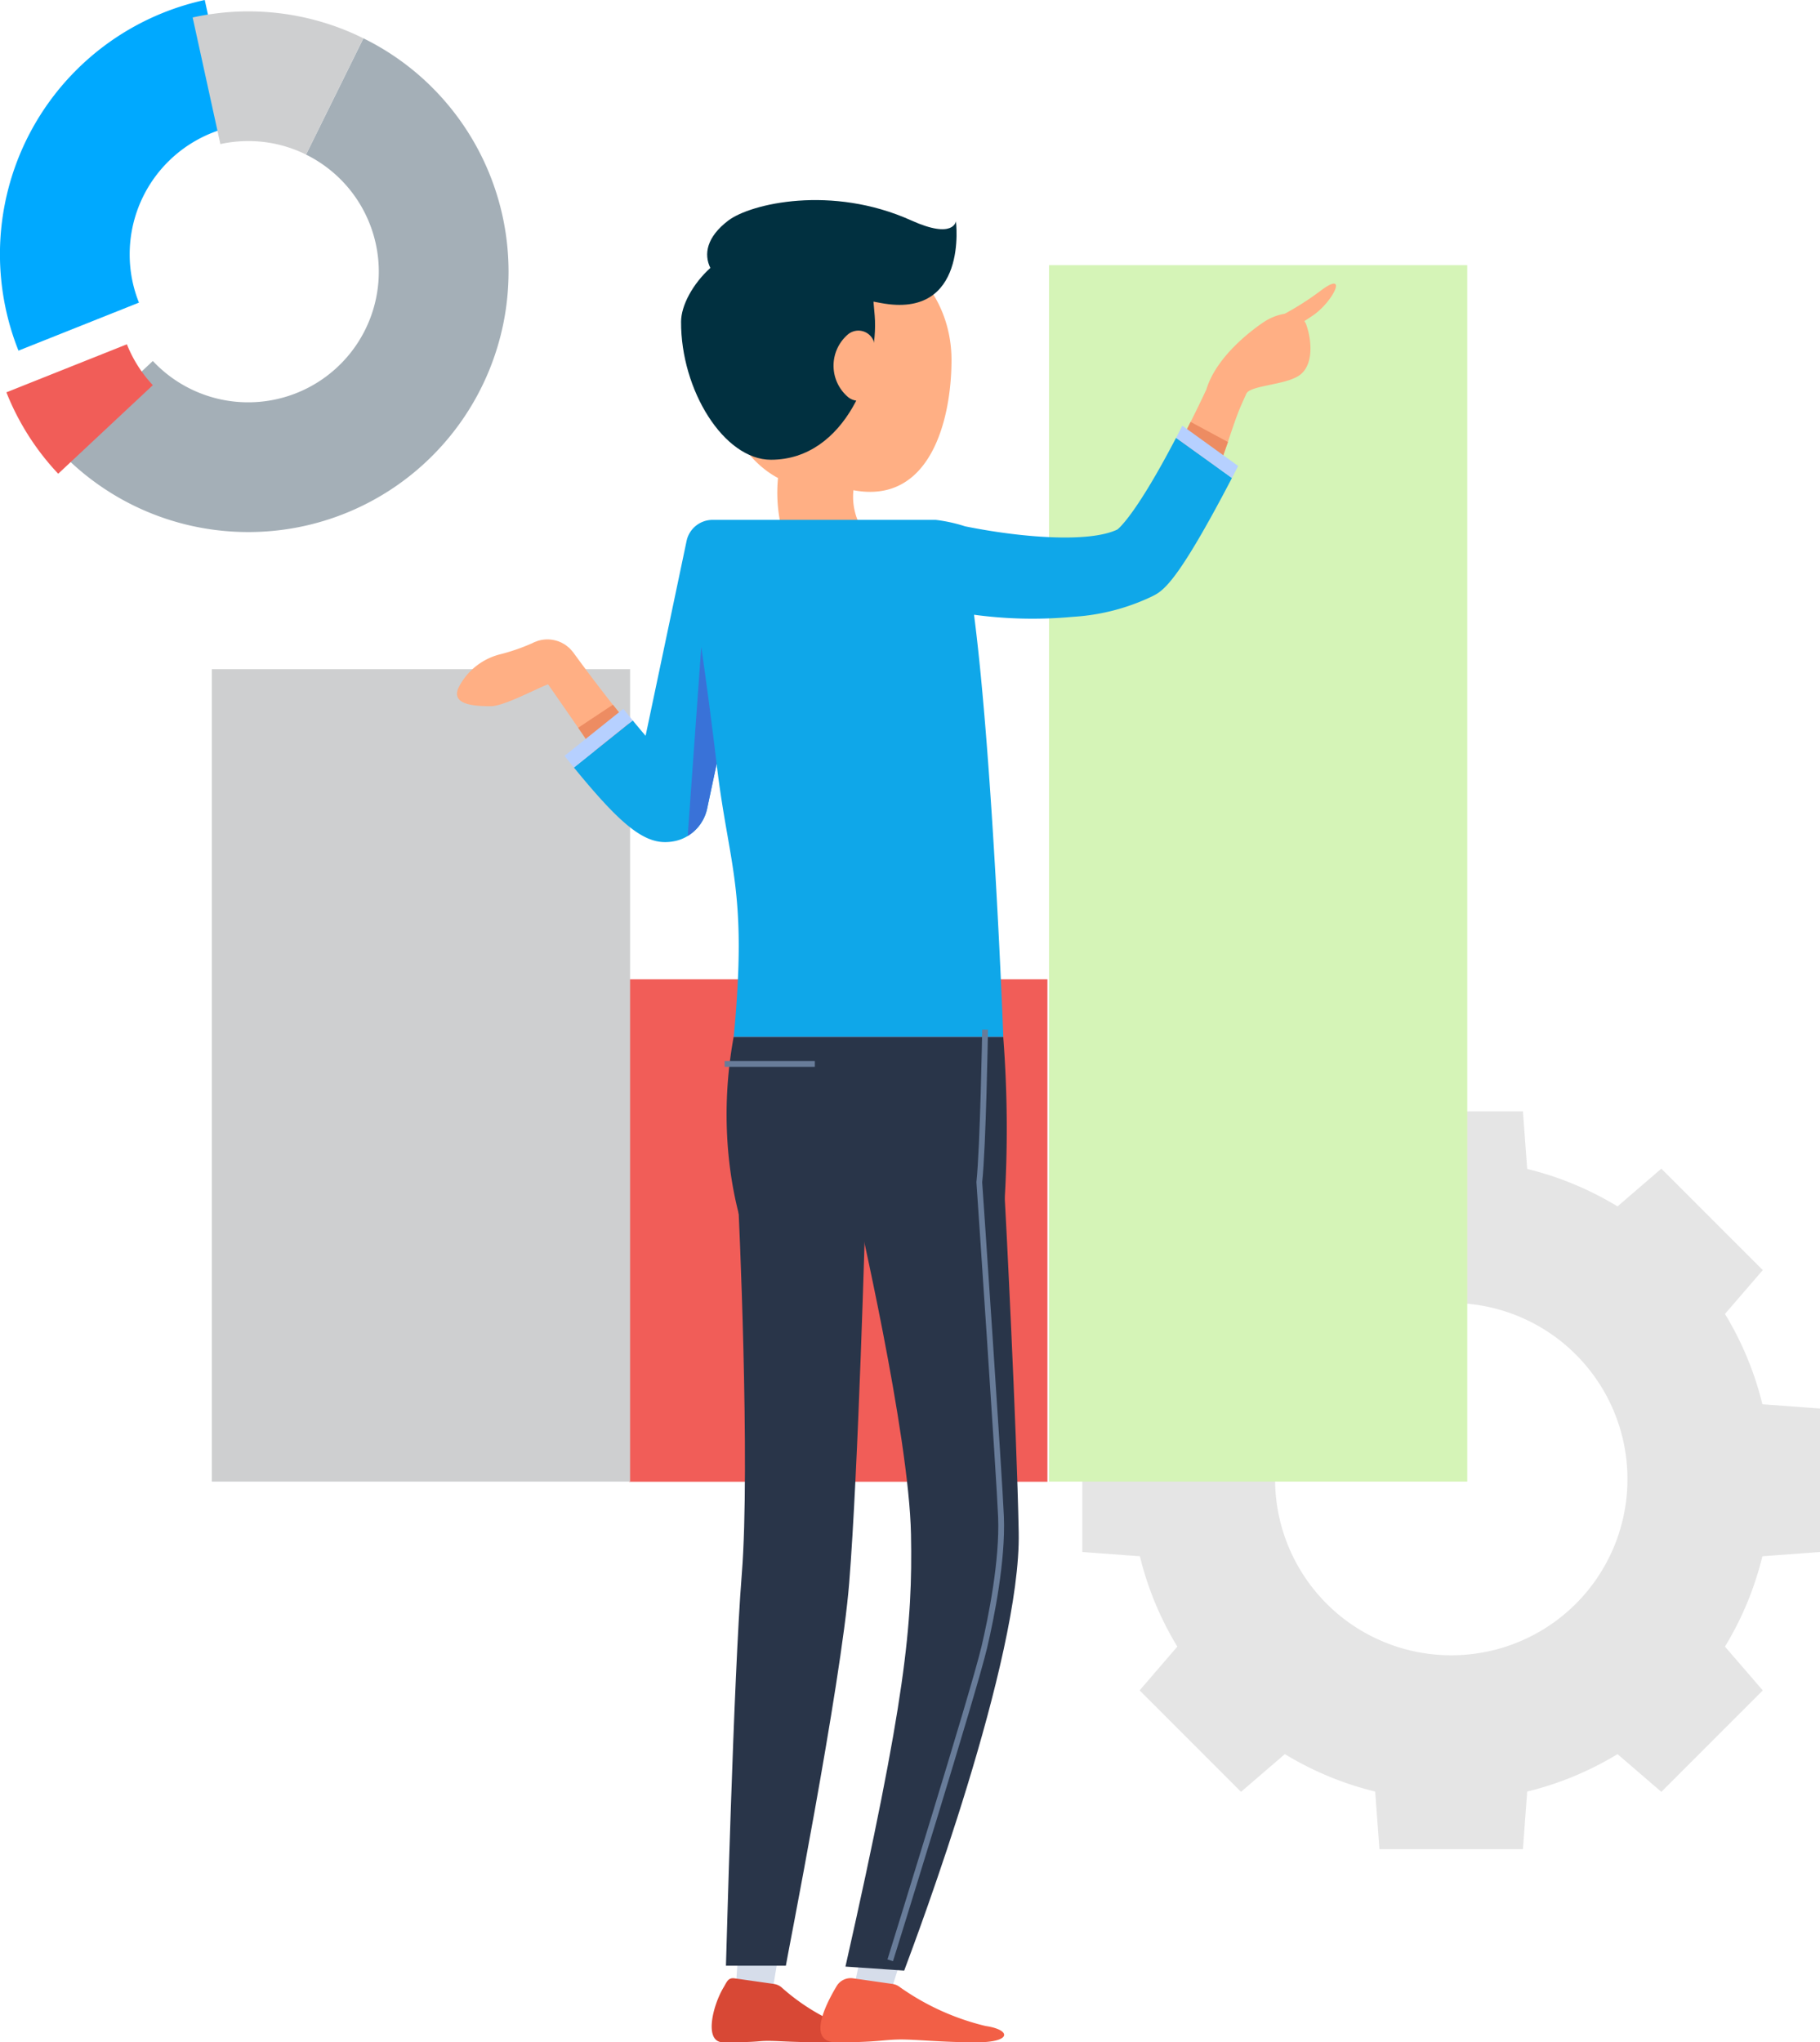 <svg xmlns="http://www.w3.org/2000/svg" width="201.178" height="225.758" viewBox="0 0 201.178 225.758">
  <g id="Group_5813" data-name="Group 5813" transform="translate(-507.485 -1147.719)">
    <g id="Group_4785" data-name="Group 4785" transform="translate(530.904 1169.837)">
      <path id="Path_10754" data-name="Path 10754" d="M322.3,213.191l11.211-11.212-4.18-4.844a35.261,35.261,0,0,0,4.139-9.985l6.367-.47V170.818l-6.367-.47a35.26,35.26,0,0,0-4.139-9.985l4.18-4.844L322.3,144.306l-4.844,4.17a35.259,35.259,0,0,0-9.985-4.139L307,137.97H291.138l-.47,6.367a35.258,35.258,0,0,0-9.985,4.139l-4.844-4.17-11.211,11.212,4.17,4.844a35.26,35.26,0,0,0-4.139,9.985l-6.367.47v15.862l6.367.47a35.262,35.262,0,0,0,4.139,9.985l-4.17,4.844,11.211,11.212,4.844-4.17a35.258,35.258,0,0,0,9.985,4.139l.47,6.367H307l.47-6.367a35.258,35.258,0,0,0,9.985-4.139ZM289.37,195.51a19.476,19.476,0,1,1,19.418,0A19.522,19.522,0,0,1,289.37,195.51Z" transform="translate(-162.078 -37.239)" fill="#e5e5e5"/>
      <g id="Group_4786" data-name="Group 4786" transform="translate(0 7.194)">
        <rect id="Rectangle_2565" data-name="Rectangle 2565" width="46.229" height="134.462" transform="translate(92.54 0)" fill="#d5f4b7"/>
        <rect id="Rectangle_2566" data-name="Rectangle 2566" width="46.229" height="55.538" transform="translate(46.13 78.942)" fill="#f15d58"/>
        <rect id="Rectangle_2567" data-name="Rectangle 2567" width="46.229" height="89.804" transform="translate(0 44.659)" fill="#cecfd0"/>
      </g>
      <g id="Group_4784" data-name="Group 4784" transform="translate(27.098 0)">
        <g id="Group_4783" data-name="Group 4783">
          <g id="Group_4780" data-name="Group 4780" transform="translate(28.147 188.287)">
            <path id="Path_10735" data-name="Path 10735" d="M665.578,412.237l.71-10.718,4.959.534-1.83,10.932Z" transform="translate(-662.997 -401.519)" fill="#d6ddea"/>
            <path id="Path_10736" data-name="Path 10736" d="M670.4,408.605a1.722,1.722,0,0,1,.864.364,23.152,23.152,0,0,0,5.291,3.571c2.553.973,4.039,2.525.064,2.525s-5.181-.125-6.379-.154c-1.772-.042-.975.154-5.4.154-2.177,0-1.156-4.089.04-6.073.363-.6.488-1.1,1.216-1Z" transform="translate(-663.561 -399.712)" fill="#d84835"/>
          </g>
          <g id="Group_4781" data-name="Group 4781" transform="translate(40.172 188.554)">
            <path id="Path_10737" data-name="Path 10737" d="M675.609,412.179l2.253-10.451,4.959.532-3.373,10.666Z" transform="translate(-672.214 -401.728)" fill="#d6ddea"/>
            <path id="Path_10738" data-name="Path 10738" d="M680.884,408.607a1.722,1.722,0,0,1,.864.363,27.463,27.463,0,0,0,9.459,4.29c2.824.407,2.969,1.806-1.006,1.806s-6.889-.354-8.662-.31-2.448.31-6.806.31c-3.344,0-1.161-4.266.036-6.249a1.809,1.809,0,0,1,1.811-.824Z" transform="translate(-672.957 -399.98)" fill="#f25f46"/>
          </g>
          <path id="Path_10739" data-name="Path 10739" d="M726.207,262.5a31.61,31.61,0,0,1-3.832,2.442,5.927,5.927,0,0,0-2.352.942c-.883.589-5.158,3.6-6.309,7.423-.563,1.2-1.139,2.406-1.741,3.583l-.384.768c-.128.243-.243.473-.358.7-.6,1.139-1.19,2.24-1.779,3.276-2.24,4.019-4.274,7.065-5.221,7.666-3.456,1.74-13.873.576-20.157-.819a3.545,3.545,0,1,0-1.523,6.924,79.022,79.022,0,0,0,15.485,1.868c3.532,0,6.949-.422,9.381-1.651,2.534-1.28,4.978-6.5,6.8-11.275.41-1.049.781-2.086,1.113-3.046.256-.729.5-1.408.717-2.035.013-.051.038-.1.051-.154.358-1.113.678-2.022.9-2.636.448-1.241.718-1.753,1.126-2.688s4.249-.947,5.823-2.009c1.638-1.088,1.448-3.878.781-5.7a1.906,1.906,0,0,0-.186-.326c.3-.189.6-.386.906-.594C727.7,263.664,729.564,259.911,726.207,262.5Z" transform="translate(-630.88 -252.378)" fill="#ffaf84"/>
          <path id="Path_10740" data-name="Path 10740" d="M689.987,271.1c0-7.349-5.466-13.234-12.815-13.234a13.307,13.307,0,0,0-13.306,13.307c0,5.108,2.722,10.743,6.944,12.973a16.844,16.844,0,0,0,2.206,10.09c2.162,3.43,2.581,4.12,2.617,4.181a4.185,4.185,0,0,0,7.186-4.292s-.342-.575-2.723-4.353a6.87,6.87,0,0,1-.948-4.275C687.627,287.1,689.987,277.721,689.987,271.1Z" transform="translate(-635.328 -253.426)" fill="#ffaf84"/>
          <path id="Path_10741" data-name="Path 10741" d="M666.93,348.6s-3.628-9.18-1.3-21.923h29.8a132.668,132.668,0,0,1,.117,18.668Z" transform="translate(-635.052 -234.173)" fill="#293549"/>
          <path id="Path_10742" data-name="Path 10742" d="M672.2,335.453h-.1c-3.242,0-7.1,0-5.954,7.134.045.278,1.367,28.981.4,41.041-.91,11.376-1.726,42.912-1.749,43.257h6.623c.023-.344,6.1-31.012,7-42.306,1-12.431,1.8-40.634,1.816-41.8C680.282,339.489,675.483,335.511,672.2,335.453Z" transform="translate(-635.07 -231.717)" fill="#293549"/>
          <path id="Path_10743" data-name="Path 10743" d="M692.7,341.273c-.226-3.281-3.459-5.054-6.728-4.8-3.281.225-9.883,2.828-9.656,6.111.017.247,5.827,25.122,6.045,36.349.191,9.944-.579,18.247-7.244,47.775l6.494.442c1.454-3.9,12.929-34.452,12.657-48.447C694.049,367.182,692.772,342.3,692.7,341.273Z" transform="translate(-632.18 -231.44)" fill="#293549"/>
          <path id="Path_10744" data-name="Path 10744" d="M674.387,285.7s-4.85,23.139-5.759,27.413a4.011,4.011,0,0,1-3.11,3.175,4.4,4.4,0,0,1-1.049.139c-1.408,0-2.815-2.15-7.064-8.447-.128-.192-.269-.4-.41-.6-.5-.73-1.024-1.51-1.587-2.355-.141-.218-.294-.435-.448-.653q-1.478-2.15-3.327-4.8c-1.216.435-4.876,2.419-6.322,2.419-1.958,0-4.364-.192-3.6-2a7.069,7.069,0,0,1,4.569-3.724,21.988,21.988,0,0,0,3.507-1.2.964.964,0,0,0,.167-.077,2.6,2.6,0,0,1,.333-.141,3.226,3.226,0,0,1,.32-.115c.115-.026.23-.051.333-.077.128-.013.243-.038.358-.038a2.677,2.677,0,0,1,.32-.013,3.37,3.37,0,0,1,.358.026,2.578,2.578,0,0,1,.307.051,2.261,2.261,0,0,1,.345.09,1.265,1.265,0,0,1,.307.115,1.468,1.468,0,0,1,.32.154,2.044,2.044,0,0,1,.282.166,2.352,2.352,0,0,1,.282.218,1.437,1.437,0,0,1,.256.23c.077.077.166.179.243.269.038.051.077.09.115.141,1.369,1.881,2.88,3.891,4.364,5.759.168.2.333.422.5.627.614.768,1.216,1.51,1.792,2.2.166.192.32.384.474.576.422.5.819.96,1.2,1.382.23-1.1.486-2.3.742-3.558.038-.166.077-.346.115-.525,1.689-8.088,3.839-18.275,3.839-18.275Z" transform="translate(-641.568 -246.044)" fill="#ffaf84"/>
          <path id="Path_10745" data-name="Path 10745" d="M658.636,301.385l-4.159,2.752c-.128-.192-.269-.4-.41-.6-.5-.73-1.024-1.51-1.587-2.355-.141-.218-.294-.435-.448-.653l3.839-2.547c.168.2.333.422.5.627.614.768,1.216,1.51,1.792,2.2C658.329,301,658.482,301.193,658.636,301.385Z" transform="translate(-638.64 -242.202)" fill="#ed8c62"/>
          <path id="Path_10746" data-name="Path 10746" d="M718.224,274.931c-4.275,8.191-6.194,9.906-6.489,10.136-3.184,1.514-10.777.871-16.833-.355a17.127,17.127,0,0,0-3.245-.712H666.991a2.941,2.941,0,0,0-2.86,2.27h0s-2.764,13.169-4.543,21.6c-.422-.5-.9-1.062-1.421-1.7l-6.5,5.209c4.964,6.079,7.524,8.229,10.071,8.242h.026a5.367,5.367,0,0,0,1.177-.141,4.53,4.53,0,0,0,1.305-.538,4.7,4.7,0,0,0,2.163-3.1c.192-.9.563-2.659,1.03-4.875,1.357,11.481,3.449,13.812,1.89,30.183h29.8s-1.133-30.389-3.237-46.664a48.085,48.085,0,0,0,10.913.232,23.542,23.542,0,0,0,8.763-2.258c1.2-.6,2.691-1.318,8.834-13.092Z" transform="translate(-638.743 -248.651)" fill="#0fa7e9"/>
          <path id="Path_10747" data-name="Path 10747" d="M658.39,299.621l-6.5,5.209c-.334-.41-.68-.845-1.038-1.293l6.5-5.2C657.725,298.8,658.07,299.224,658.39,299.621Z" transform="translate(-638.97 -242.101)" fill="#b6d0ff"/>
          <path id="Path_10748" data-name="Path 10748" d="M709.215,275.778c-.013.051-.038.1-.051.154-.218.627-.461,1.305-.717,2.035l-4.1-2.944c.115-.23.23-.461.358-.7l.384-.768Z" transform="translate(-624.001 -249.037)" fill="#ed8c62"/>
          <path id="Path_10749" data-name="Path 10749" d="M710.536,278.335c-.23.461-.462.9-.691,1.331l-6.172-4.441.691-1.344Z" transform="translate(-624.191 -248.945)" fill="#b6d0ff"/>
          <path id="Path_10750" data-name="Path 10750" d="M664.692,305.945c-.474,2.2-.845,3.942-1.037,4.85a4.7,4.7,0,0,1-2.163,3.1l1.5-20.912C663.565,296.961,664.154,301.4,664.692,305.945Z" transform="translate(-635.993 -243.601)" fill="#3972d8"/>
          <path id="Path_10751" data-name="Path 10751" d="M691.3,256.734s-.226,2.037-4.918-.081c-8.8-3.973-17.775-1.866-20.237,0-2.41,1.829-2.731,3.731-1.989,5.243-1.945,1.756-3.228,4.157-3.237,5.929-.041,7.571,4.739,15.274,9.931,15.274,8.289,0,11.939-10.1,11.473-15.914-.041-.517-.086-1.042-.136-1.563l.8.148C692.714,267.612,691.3,256.734,691.3,256.734Z" transform="translate(-636.152 -254.397)" fill="#013040"/>
          <path id="Path_10752" data-name="Path 10752" d="M674.089,269.549a4.545,4.545,0,0,0,1.616,3.48,1.806,1.806,0,0,0,2.937-1.421v-4.117a1.806,1.806,0,0,0-2.937-1.419A4.544,4.544,0,0,0,674.089,269.549Z" transform="translate(-632.468 -251.245)" fill="#ffaf84"/>
          <g id="Group_4782" data-name="Group 4782" transform="translate(29.582 91.698)">
            <path id="Path_10753" data-name="Path 10753" d="M679.357,429.022l-.61-.195c.1-.325,9.3-29.887,10.4-34.618.764-3.276,2.02-9.487,1.831-14.286-.157-4.054-2.375-36.682-2.4-37.012.42-3.942.636-16.735.639-16.864l.64.01c0,.131-.219,12.952-.641,16.866.023.274,2.242,32.91,2.4,36.973.189,4.875-1.076,11.15-1.848,14.457C688.664,399.111,679.461,428.7,679.357,429.022Z" transform="translate(-660.747 -326.047)" fill="#687c99"/>
            <rect id="Rectangle_2564" data-name="Rectangle 2564" width="9.972" height="0.64" transform="translate(0 3.471)" fill="#687c99"/>
          </g>
        </g>
      </g>
    </g>
    <g id="Group_4787" data-name="Group 4787" transform="translate(507.485 1147.719)">
      <path id="Path_9740" data-name="Path 9740" d="M11.549,115.85a28.76,28.76,0,0,1,20.59-38.76L35.2,91.083a14.451,14.451,0,0,0-11.359,14.111,14.293,14.293,0,0,0,1.025,5.348Z" transform="translate(-9.506 -77.09)" fill="#00a9ff"/>
      <path id="Path_9741" data-name="Path 9741" d="M57.456,127.577a28.722,28.722,0,0,1-20.346,8.431,29.037,29.037,0,0,1-3.9-.263,28.688,28.688,0,0,1-16.453-8.168c-.224-.224-.439-.459-.654-.693L26.561,117.1A14.439,14.439,0,1,0,43.492,94.282L49.835,81.43a28.5,28.5,0,0,1,7.621,5.455A28.783,28.783,0,0,1,57.456,127.577Z" transform="translate(-9.666 -77.195)" fill="#a4afb7"/>
      <path id="Path_9742" data-name="Path 9742" d="M50.2,81.356,43.86,94.208a14.286,14.286,0,0,0-6.382-1.493,14.5,14.5,0,0,0-3.084.332L31.33,79.053c.742-.166,1.493-.3,2.244-.4A27.9,27.9,0,0,1,37.5,78.38a28.628,28.628,0,0,1,8.1,1.171A28,28,0,0,1,50.2,81.356Z" transform="translate(-10.034 -77.121)" fill="#cecfd0"/>
      <path id="Path_9743" data-name="Path 9743" d="M15.958,130.4a28.35,28.35,0,0,1-5.728-9l13.32-5.309a14.3,14.3,0,0,0,2.869,4.518Z" transform="translate(-9.524 -78.033)" fill="#f15d58"/>
    </g>
  </g>
</svg>
